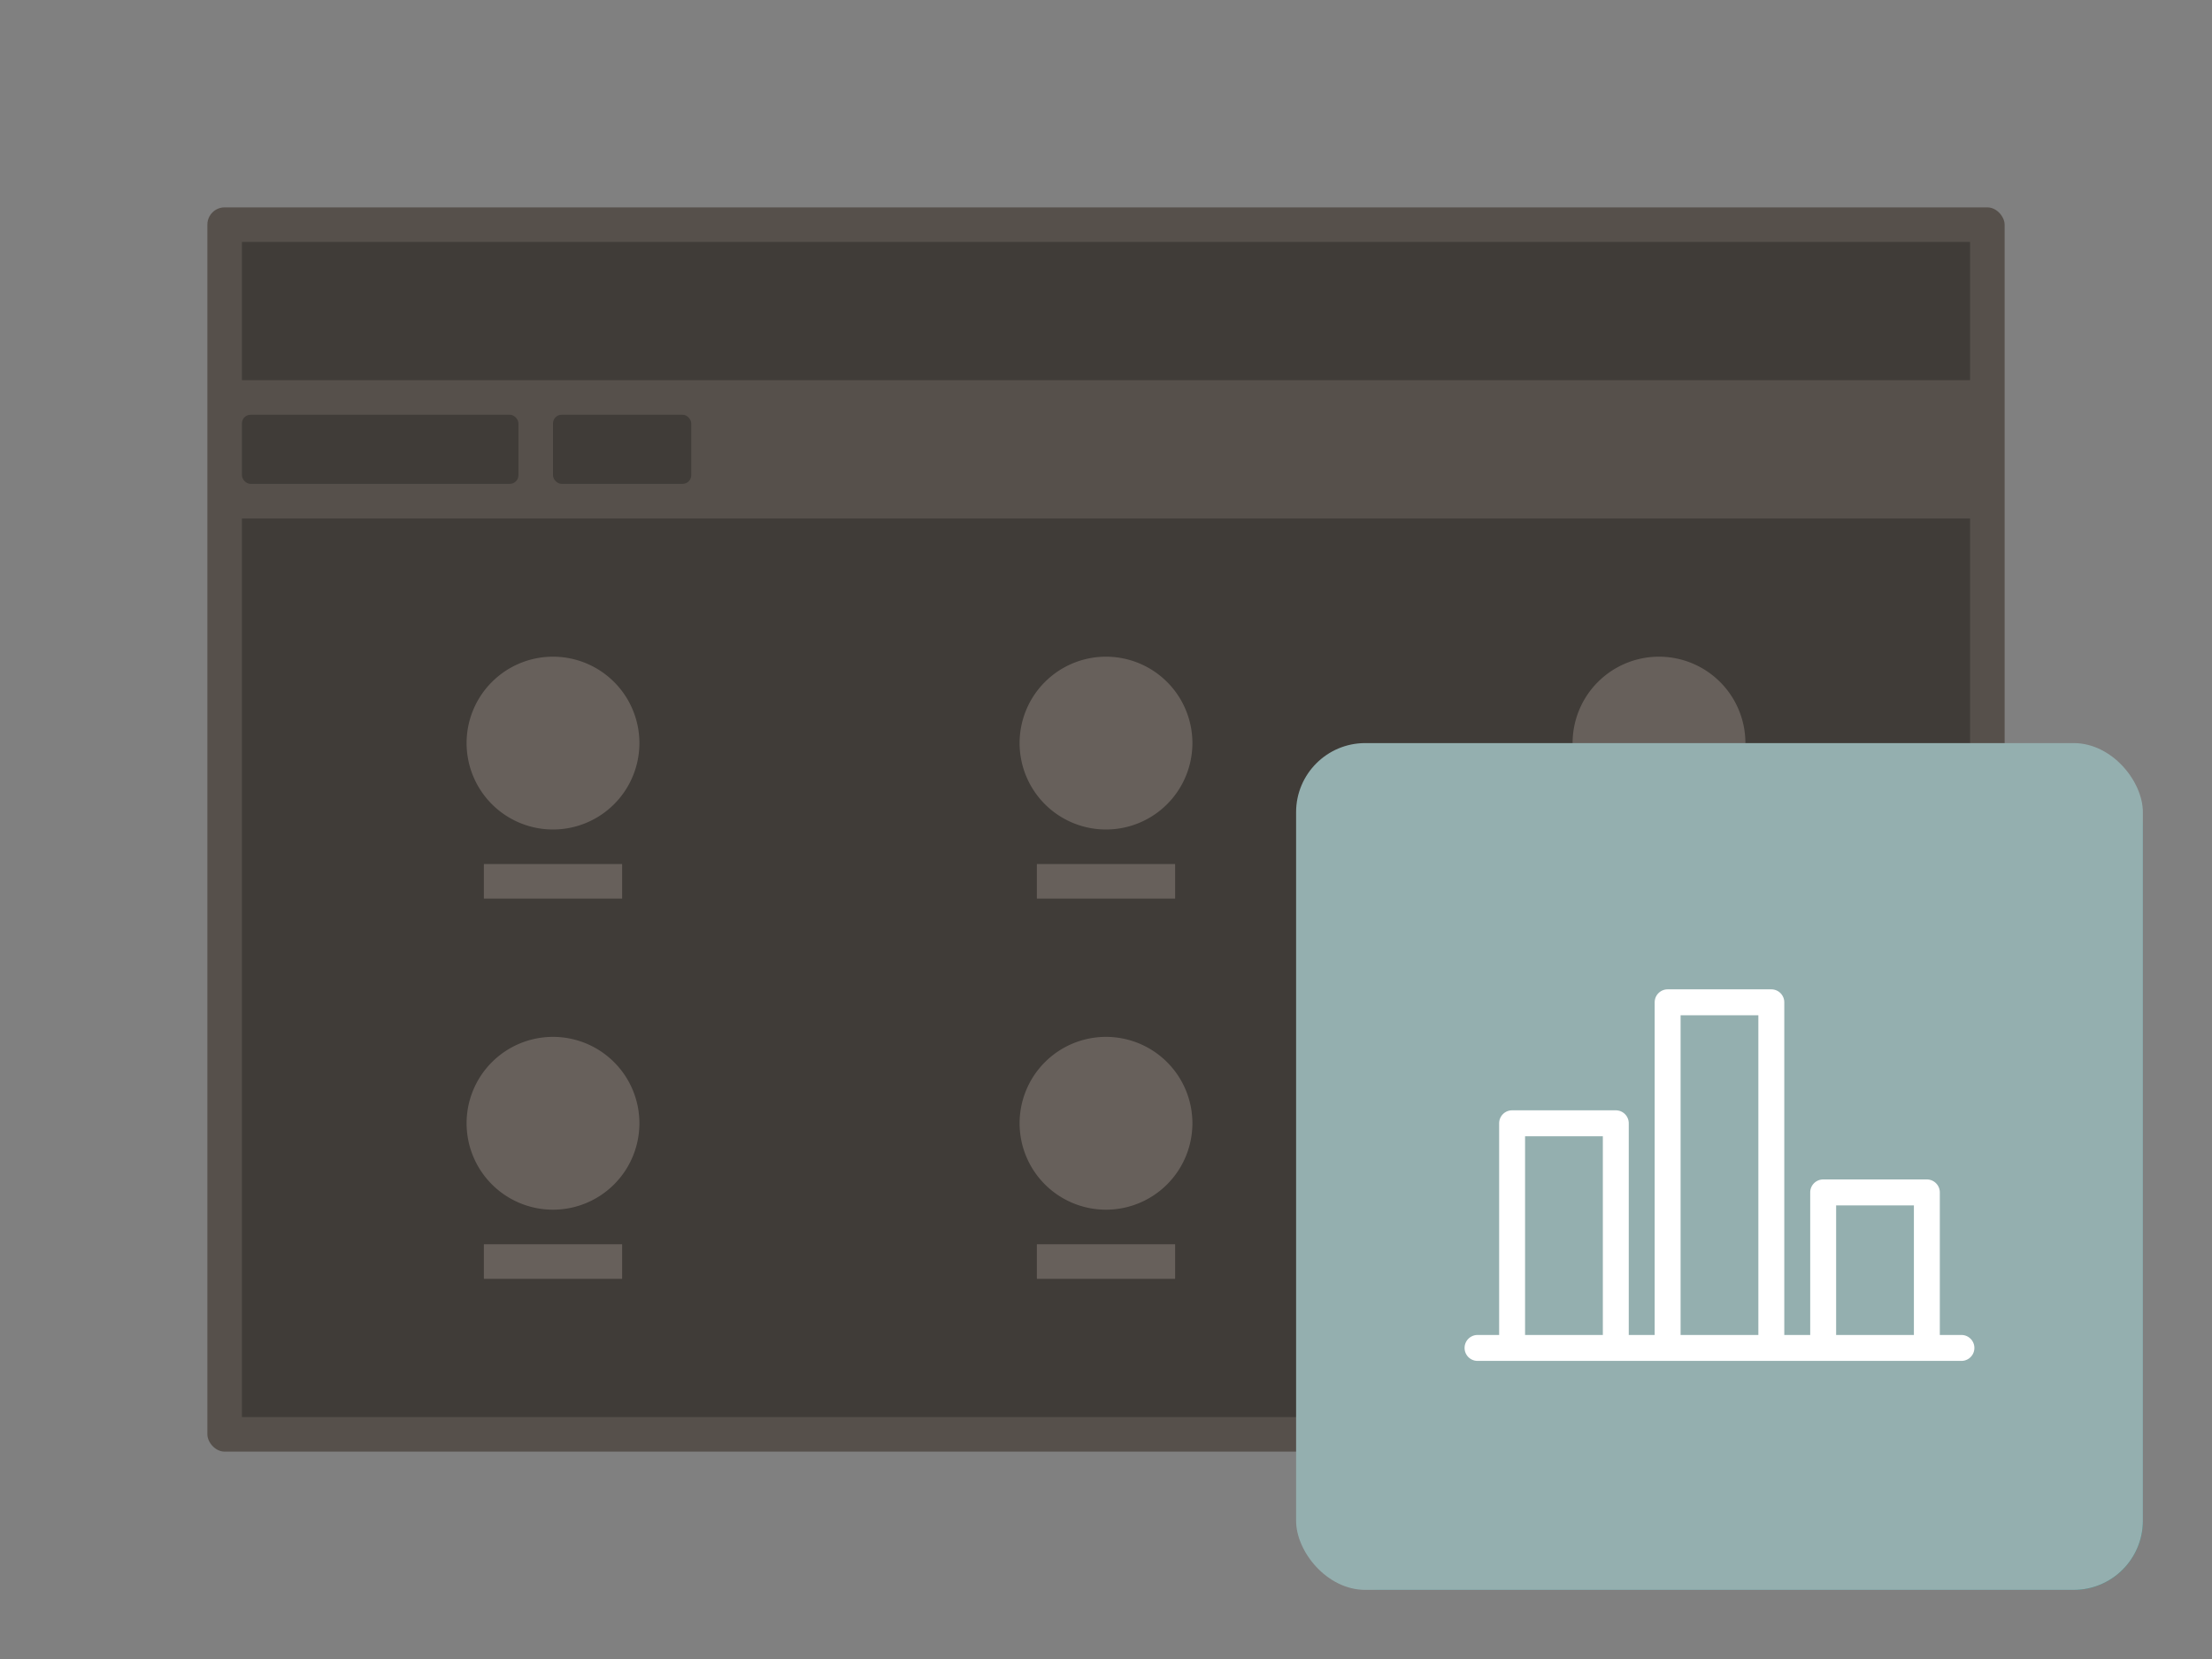 <svg viewBox="0 0 128 96" xmlns="http://www.w3.org/2000/svg" xmlns:xlink="http://www.w3.org/1999/xlink"><rect x="0" y="0" width="128" height="96" fill="#808080" stroke="none"/><symbol id="a" viewBox="0 0 49 49"><path d="M0 0h49v49H0z" fill="none"/><path d="M38.5 34.25h-1.25V26a.75.75 0 0 0-.75-.75h-6a.75.75 0 0 0-.75.75v8.25h-1.5V15a.75.75 0 0 0-.75-.75h-6a.75.75 0 0 0-.75.75v19.25h-1.5V22a.75.75 0 0 0-.75-.75h-6a.75.75 0 0 0-.75.75v12.25H10.5a.75.75 0 0 0 0 1.5h28a.75.75 0 0 0 0-1.5zm-20.75 0h-4.5v-11.5h4.5zm9 0h-4.5v-18.5h4.5zm9 0h-4.5v-7.5h4.5z" fill="#fff"/></symbol><rect fill="#56504B" height="72" rx="1" width="104" x="12" y="12"/><path d="M14 30h100v52H14z" fill="#403C38"/><path d="M32 38a5 5 0 1 0 5 5 5 5 0 0 0-5-5zm32 0a5 5 0 1 0 5 5 5 5 0 0 0-5-5zm32 0a5 5 0 1 0 5 5 5 5 0 0 0-5-5z" fill="#67605B"/><g fill="#403C38"><rect height="4" rx=".5" width="8" x="32" y="24"/><rect height="4" rx=".5" width="16" x="14" y="24"/><path d="M14 14h100v8H14z"/></g><path d="M28 50h8v2h-8zm32 0h8v2h-8zM32 60a5 5 0 1 0 5 5 5 5 0 0 0-5-5zm32 0a5 5 0 1 0 5 5 5 5 0 0 0-5-5zM28 72h8v2h-8zm32 0h8v2h-8z" fill="#67605B"/><rect fill="#539B72" height="48" rx="4" width="48" x="76" y="44"/><rect fill="#477D8A" height="48" rx="4" width="48" x="76" y="44"/><rect fill="#94AFAF" height="49" rx="4" width="49" x="75" y="43"/><use height="49" transform="translate(75 43)" width="49" xlink:href="#a"/></svg>